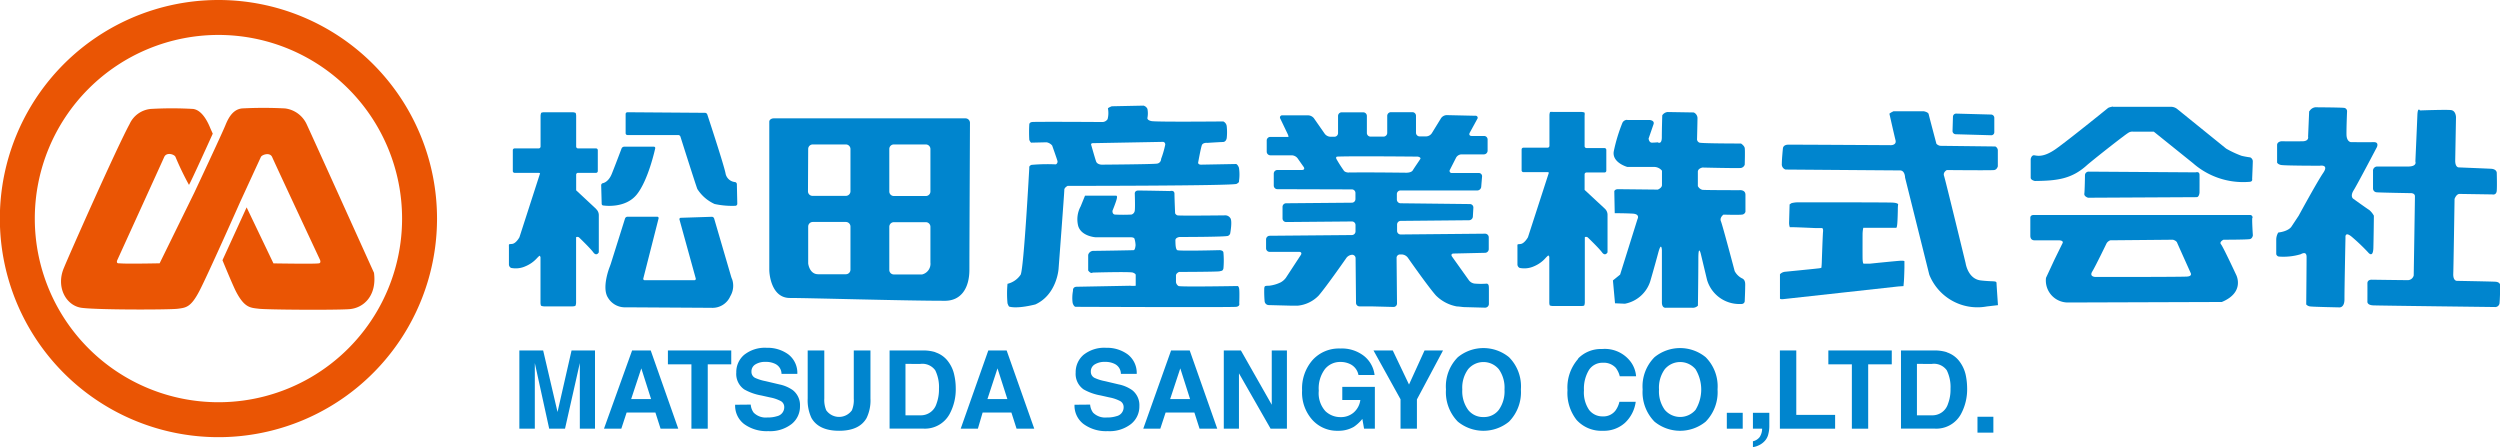 <svg xmlns="http://www.w3.org/2000/svg" viewBox="0 0 347.69 62.18"><defs><style>.cls-1{fill:#ea5504;}.cls-2{fill:#0085ce;}</style></defs><title>logo</title><g id="レイヤー_2" data-name="レイヤー 2"><g id="レイヤー_1-2" data-name="レイヤー 1"><path class="cls-1" d="M30.39,0A30.4,30.4,0,1,0,60.78,30.39,30.4,30.4,0,0,0,30.39,0m0,55.94A25.54,25.54,0,1,1,55.92,30.39,25.53,25.53,0,0,1,30.39,55.94"/><path class="cls-1" d="M52,37.91c-1.5-3.31-8.41-18.61-9.35-20.63a3.84,3.84,0,0,0-3-2.2,57.35,57.35,0,0,0-6,0c-1.1.13-1.76,1-2.29,2.31S27,26.84,27,26.84l-4.8,9.78c-5.37.1-5.31,0-5.7,0s-.19-.44-.19-.44,6.11-13.4,6.54-14.37c.34-.69,1.4-.34,1.55,0a41.22,41.22,0,0,0,1.88,3.9c.12-.06,3.31-7.12,3.31-7.12l-.31-.69c-.53-1.34-1.34-2.62-2.44-2.75a51.25,51.25,0,0,0-5.87,0,3.6,3.6,0,0,0-2.94,2.09C16.23,20.53,9.46,35.82,8.9,37.23c-1.15,2.64.25,5.28,2.45,5.58s12.22.28,13.38.13,1.82-.21,3-2.47S33.44,28,33.44,28s2.71-5.89,2.85-6.18,1.21-.69,1.55,0c.43,1,6.67,14.33,6.67,14.33s.19.45-.19.48-.91.08-6.29,0L34.3,28.84l-3.36,7.35s1.42,3.47,1.9,4.39c1.18,2.25,2,2.22,3.16,2.36s10.47.2,12.54.06,3.9-1.91,3.47-5.09"/><path class="cls-2" d="M82.91,29.06l-2.78-2.59V24.29a.25.25,0,0,1,.25-.25h2.51a.25.25,0,0,0,.25-.25v-2.9a.25.25,0,0,0-.25-.25H80.38a.26.26,0,0,1-.25-.26V16.11a1.19,1.19,0,0,0-.06-.37c0-.07-.31-.13-.44-.13H75.69a1.21,1.21,0,0,0-.38.06c-.07,0-.13.31-.13.44v4.27a.26.26,0,0,1-.25.26H71.57a.25.25,0,0,0-.25.25v2.9a.25.25,0,0,0,.25.25h3.36a.29.29,0,0,1,.18.07L72.24,33s-.46.85-1,.92-.46-.07-.46.55V36.8a.54.54,0,0,0,.3.46,3.26,3.26,0,0,0,2-.23,4.46,4.46,0,0,0,1.63-1.16c.4-.4.34-.34.46-.12V42.1a1.21,1.21,0,0,0,.06.38c0,.07.31.13.45.13h3.94a1.19,1.19,0,0,0,.37-.06c.07,0,.13-.31.13-.45V33c.14-.12.39,0,.39,0s1.54,1.47,2,2.09.77,0,.77,0V29.91a1.15,1.15,0,0,0-.39-.85"/><path class="cls-2" d="M86.45,20.64a.41.41,0,0,1,.35-.24h4.13a.19.19,0,0,1,.19.25s-.94,4.39-2.56,6.4-4.62,1.53-4.62,1.53a.24.24,0,0,1-.26-.23l-.07-2.59a.3.3,0,0,1,.25-.29s.75-.12,1.22-1.28,1.37-3.55,1.37-3.55"/><path class="cls-2" d="M87.26,15.61a.25.25,0,0,0-.25.25v2.67a.25.25,0,0,0,.25.25h7.07a.33.33,0,0,1,.31.25s2,6.32,2.34,7.25a5.56,5.56,0,0,0,2.4,2.09,11.37,11.37,0,0,0,2.92.25.28.28,0,0,0,.24-.27l-.06-2.75a.31.31,0,0,0-.26-.28,1.48,1.48,0,0,1-1.3-1.13c-.15-1-2.55-8.26-2.55-8.26a.35.35,0,0,0-.33-.24Z"/><path class="cls-2" d="M86.93,30.38a.38.38,0,0,1,.33-.24H91.4a.19.19,0,0,1,.19.25l-2.12,8.33a.19.19,0,0,0,.19.25h6.91a.19.19,0,0,0,.19-.25L94.5,30.54a.19.19,0,0,1,.18-.25L99,30.15a.34.34,0,0,1,.32.24l2.34,8a3,3,0,0,0,.17.47,2.83,2.83,0,0,1-.26,2.33,2.7,2.7,0,0,1-2.63,1.62l-11.65-.07h-.5a2.73,2.73,0,0,1-2.23-1.33c-.92-1.4.22-4.26.22-4.26s.13-.34.17-.47Z"/><path class="cls-2" d="M134.9,17.09a.63.63,0,0,0-.63-.63H107.62c-.35,0-.63.21-.63.46v20.6c0,.67.31,3.92,2.86,3.92s16,.39,21.41.39c2.43.08,3.56-1.8,3.56-4.31s.08-20.43.08-20.43m-22.5,3.63a.63.63,0,0,1,.63-.63h4.61a.64.64,0,0,1,.64.63v5.89a.64.64,0,0,1-.64.63H113a.63.63,0,0,1-.63-.63Zm0,10.79a.64.64,0,0,1,.63-.64h4.61a.64.64,0,0,1,.64.64v6a.64.64,0,0,1-.64.63h-3.85c-1.24,0-1.39-1.51-1.39-1.51Zm17,5a1.53,1.53,0,0,1-1.16,1.66h-3.93a.63.63,0,0,1-.63-.63v-6a.64.64,0,0,1,.63-.64h4.46a.64.64,0,0,1,.63.64Zm0-9.88a.63.63,0,0,1-.63.63h-4.46a.63.63,0,0,1-.63-.63V20.72a.63.63,0,0,1,.63-.63h4.46a.64.64,0,0,1,.63.63Z"/><path class="cls-2" d="M150.9,27.21s4.12,0,4.25,0,.27,0,.16.46-.59,1.64-.59,1.64-.06.46.32.53a23,23,0,0,0,2.32,0,.65.65,0,0,0,.46-.55c.07-.47,0-2.4,0-2.4s0-.38.46-.39,4.45.07,4.45.07.58-.17.61.35c0,.67.09,2.74.09,2.74a.54.54,0,0,0,.32.29c.23.08,6.73,0,6.73,0a.85.85,0,0,1,.62.37c.32.38,0,2.09,0,2.09s0,.23-.3.39-6.76.16-6.76.16-.58.07-.57.46,0,1.22.26,1.37,5.87,0,5.87,0,.53,0,.55.35a12.52,12.52,0,0,1,0,2.2c-.11.36-.22.31-.53.39s-5.64.09-5.64.09-.43.18-.43.49,0,.93,0,.93a.75.75,0,0,0,.36.54c.32.14,8.15,0,8.15,0s.24-.07.29.48,0,1.93,0,1.93.14.39-.4.48-22.37,0-22.37,0-.23,0-.4-.53a5.28,5.28,0,0,1,.05-1.71s-.09-.54.53-.55l7.42-.14a3.34,3.34,0,0,0,.77,0c0-.06,0-1.52,0-1.52s0-.16-.4-.31-5.59,0-5.59,0-.22.24-.62-.29l0-2.17a.75.75,0,0,1,.68-.56c.55,0,5.48-.08,5.65-.1s.24-.44.26-.69a3.5,3.5,0,0,0-.14-.86s0-.25-.57-.24l-4.84,0s-2-.12-2.43-1.58a3.75,3.75,0,0,1,.34-2.71Z"/><path class="cls-2" d="M172.31,25.2a6.23,6.23,0,0,0,0-1.86c-.16-.46-.39-.53-.39-.53l-4.87.09c-.54,0-.4-.38-.4-.38s.35-1.94.5-2.33.77-.32.77-.32,1.7-.11,2.16-.12.53-.55.53-.55a7.84,7.84,0,0,0,0-1.63.84.84,0,0,0-.48-.68s-9.35.09-10-.05-.55-.45-.55-.45a3.19,3.19,0,0,0,0-1.24.82.82,0,0,0-.55-.46l-4.41.09c-.61.24-.53.32-.53.32a3.39,3.39,0,0,1-.05,1.47.88.88,0,0,1-.69.4s-9.44-.06-9.82,0-.38.32-.38.32a18.37,18.37,0,0,0,0,2.16,1.14,1.14,0,0,0,.24.39l2.16-.05a1.32,1.32,0,0,1,.78.45s.66,1.85.74,2.16a.43.43,0,0,1-.22.46,25.19,25.19,0,0,0-3.4.07c-.39.16-.3.39-.3.39s-.75,13.94-1.2,14.88a3.07,3.07,0,0,1-1.83,1.27,14.62,14.62,0,0,0,0,2.71c.16.46.24.46.24.46s.93.37,3.63-.3c3-1.37,3.23-4.94,3.23-4.94s.81-10.69.8-11,.46-.55.46-.55,23,0,23.5-.28.3-.39.3-.39m-10.8-3.05a.65.65,0,0,1-.61.63c-.62.09-7.65.14-7.65.14s-.62,0-.78-.45-.66-2.23-.66-2.23-.16-.3.22-.31l9.74-.18s.31,0,.32.38a13.45,13.45,0,0,1-.58,2"/><path class="cls-2" d="M206.87,39.44a10.84,10.84,0,0,1-1.79,0,1.17,1.17,0,0,1-.79-.46l-2.35-3.3c-.16-.23-.06-.42.22-.42l4.39-.1a.52.52,0,0,0,.5-.52V33a.51.51,0,0,0-.51-.5l-11.73.11a.5.5,0,0,1-.51-.5v-.88a.51.51,0,0,1,.5-.51l9.51-.09a.54.54,0,0,0,.53-.5l.07-1.24a.48.48,0,0,0-.47-.51l-9.66-.11a.52.52,0,0,1-.51-.51V27a.5.5,0,0,1,.49-.51l10.7,0A.56.56,0,0,0,206,26l.12-1.44a.45.45,0,0,0-.46-.5l-3.73,0a.29.29,0,0,1-.28-.45l.86-1.69a.9.9,0,0,1,.73-.45l3.14,0a.52.52,0,0,0,.51-.51l0-1.55a.49.49,0,0,0-.49-.5l-1.73,0c-.28,0-.4-.19-.27-.44l1.05-1.92a.28.28,0,0,0-.26-.45l-4-.09a1,1,0,0,0-.77.42l-1.29,2.1a1,1,0,0,1-.77.44h-.92a.51.51,0,0,1-.51-.5l0-2.37a.5.5,0,0,0-.5-.5l-3,0a.52.52,0,0,0-.5.51l0,2.38a.52.52,0,0,1-.5.51H190.6a.51.51,0,0,1-.5-.5l0-2.38a.51.51,0,0,0-.51-.5l-3,0a.51.51,0,0,0-.5.51l0,2.38a.51.51,0,0,1-.5.51h-.55a1.06,1.06,0,0,1-.79-.4l-1.52-2.18a1.08,1.08,0,0,0-.8-.4l-3.58,0a.3.3,0,0,0-.29.46l1,2.09c.12.25.17.45.11.45h-.62l-1.88,0a.5.5,0,0,0-.5.51l0,1.55a.51.51,0,0,0,.5.5l3,0a1.08,1.08,0,0,1,.79.41l.85,1.21c.16.23.06.42-.22.42l-3.43,0a.51.51,0,0,0-.51.51l0,1.66a.5.5,0,0,0,.51.5L188,26.34a.5.5,0,0,1,.51.5v.84a.5.5,0,0,1-.5.51l-9.14.08a.5.5,0,0,0-.5.51l0,1.6a.5.5,0,0,0,.5.5l9.14-.08a.5.5,0,0,1,.51.5v.88a.51.51,0,0,1-.5.51l-11.44.1a.51.51,0,0,0-.5.51l0,1.23a.5.5,0,0,0,.51.5l4.1,0c.27,0,.38.18.23.42l-2.08,3.18a2.24,2.24,0,0,1-.73.64,5,5,0,0,1-1.62.47c-.66,0-.59.08-.66.3a15.21,15.21,0,0,0,.05,1.87.59.59,0,0,0,.55.52l3.07.08c.27,0,.72,0,1,0a4.67,4.67,0,0,0,2.89-1.4c1.1-1.27,3.88-5.27,3.88-5.27a1.1,1.1,0,0,1,.78-.41.48.48,0,0,1,.48.5l.06,6.19a.49.49,0,0,0,.5.49h1.63l3.07.08a.48.48,0,0,0,.5-.49l-.06-6.33a.47.47,0,0,1,.5-.48H195a1.13,1.13,0,0,1,.79.44s2.79,4,3.91,5.26a5.52,5.52,0,0,0,2.92,1.53c.28,0,.73.08,1,.09l2.92.08a.53.53,0,0,0,.53-.49s0-1.53,0-2,0-.78-.23-.81M187.65,24c-.66,0-.78-.31-.78-.31a18.42,18.42,0,0,1-1-1.57s-.17-.32.13-.34c2.09-.09,10.85,0,11.1,0s.51.16.45.29-.84,1.24-1.06,1.61-.93.34-.93.34c-7.61-.09-7.59,0-7.9-.05"/><path class="cls-2" d="M223.17,29l-2.79-2.59V24.24a.26.26,0,0,1,.26-.25h2.51a.25.25,0,0,0,.25-.25v-2.9a.26.26,0,0,0-.25-.25h-2.51a.26.26,0,0,1-.26-.25V16.07a1.25,1.25,0,0,0,0-.38c0-.07-.31-.12-.45-.12h-3.94a1.25,1.25,0,0,0-.38,0c-.07,0-.12.31-.12.45v4.27a.26.26,0,0,1-.26.25h-3.36a.25.25,0,0,0-.25.25v2.9a.25.25,0,0,0,.25.25h3.36a.23.23,0,0,1,.18.08L212.5,33s-.47.85-1,.93-.46-.08-.46.54v2.33a.54.54,0,0,0,.31.46,3.26,3.26,0,0,0,2-.23A4.42,4.42,0,0,0,215,35.83c.4-.4.34-.34.47-.12v6.35a1.25,1.25,0,0,0,.05.38c0,.07.31.12.45.12h3.94a1.25,1.25,0,0,0,.38-.05c.07,0,.12-.31.12-.45V33c.14-.13.39,0,.39,0s1.54,1.47,2,2.09.77,0,.77,0V29.87a1.16,1.16,0,0,0-.38-.85"/><path class="cls-2" d="M226.34,16.69h3.11s.69.06.52.58l-.69,2s.05.57.46.57a7.39,7.39,0,0,0,.8-.05s.58.4.58-.7.06-3.05.06-3.05a1,1,0,0,1,.75-.46l3.63.06a.89.89,0,0,1,.52.75c0,.51-.06,2.88-.06,2.88a.52.52,0,0,0,.34.57c.41.12,5.77.12,5.77.12s.46.29.52.63,0,2.31,0,2.31a.69.69,0,0,1-.52.46c-.41.06-5.36-.06-5.36-.06s-.64.12-.64.58,0,2,0,2a1,1,0,0,0,.63.52c.4.05,5.13.05,5.13.05s.86-.11.86.64,0,2.36,0,2.36a.54.54,0,0,1-.52.4c-.46.06-2.54,0-2.54,0s-.57.41-.35.93,1.91,6.92,1.91,6.92a2.39,2.39,0,0,0,1,1c.57.23.46.87.46,1.33s-.06,1.85-.06,1.85,0,.46-.63.4a4.68,4.68,0,0,1-4.61-3.35l-.87-3.63s-.34-1.39-.34.69-.06,6.52-.06,6.52a1,1,0,0,1-.81.29h-3.63s-.57.12-.57-.75V34.79s-.06-1.32-.52.41-1.1,3.92-1.1,3.92a4.6,4.6,0,0,1-3.52,3.12l-1.38-.06L224.32,39l1-.81,2.42-7.73s.4-.69-.69-.75-2.48-.06-2.48-.06l-.06-3.05s.06-.29.52-.29l5.53.06s.58-.23.58-.63v-2a1.42,1.42,0,0,0-1-.52h-3.81s-2.13-.58-1.9-2.14a22.87,22.87,0,0,1,1.21-4,.72.72,0,0,1,.64-.41"/><path class="cls-2" d="M272.07,15.8a.44.44,0,0,0-.46.42l-.06,2a.45.45,0,0,0,.43.45l4.95.14a.42.42,0,0,0,.43-.43l0-2a.46.46,0,0,0-.45-.45Z"/><path class="cls-2" d="M263.32,15.47h4.21s.64.11.7.4S269.31,20,269.31,20a1,1,0,0,0,.52.28l7.67.09a.63.63,0,0,1,.35.51c0,.35,0,2.25,0,2.25s-.11.46-.51.52-6.58,0-6.58,0-.57.29-.39.81,3,12.14,3,12.14.31,2.19,2.1,2.4,2.19,0,2.2.38.2,3.06.2,3.06l-1.55.18a7.21,7.21,0,0,1-8-4.41l-3.37-13.51s0-1-.71-1-15.91-.12-15.91-.12a.75.75,0,0,1-.52-.8c0-.69.15-2.13.15-2.13s0-.52.74-.53,14.3.07,14.3.07.8,0,.62-.7-.85-3.68-.85-3.68a2.3,2.3,0,0,1,.63-.35"/><path class="cls-2" d="M248.89,28.43l-.07,2.5a1.78,1.78,0,0,0,.1.67h.46c.46,0,3.13.12,3.13.12h.89s.19,0,.14.52-.17,4.12-.17,4.12a8.67,8.67,0,0,1-.06.88,1.68,1.68,0,0,1-.46.09c-.46.06-4.63.47-4.63.47a1.16,1.16,0,0,0-.67.34v.34c0,.35,0,2.16,0,2.16,0,.24,0,.64,0,.88,0,0,0,.14.56.07L264,39.84l.73-.05.05-.58c.05-.57.08-2,.08-2,0-.24,0-.64,0-.88,0,0,0-.08-.46-.07s-4.34.41-4.34.41c-.24,0-.64,0-.88,0,0,0-.13,0-.14-.81s0-3.31,0-3.31a4.3,4.3,0,0,1,.1-.87s0,0,.64,0,3.07,0,3.07,0c.25,0,.64,0,.88,0,0,0,.09,0,.14-.62s.07-1.75.07-1.75c0-.25,0-.64.05-.88,0,0,0-.2-.73-.25S250,28.14,250,28.14a3.78,3.78,0,0,0-.84.11Z"/><path class="cls-2" d="M293.88,14.85l8.07,0a1.44,1.44,0,0,1,.81.28l6.85,5.54a13.71,13.71,0,0,0,2.14,1,12.08,12.08,0,0,0,1.21.22.63.63,0,0,1,.35.51c0,.35-.09,2.48-.09,2.48s.12.4-.4.41A10.56,10.56,0,0,1,305,22.7l-5.46-4.39-2.88,0a1,1,0,0,0-.69.18c-.4.23-4.07,3.09-5.67,4.43-2.17,2-4.24,2.22-7.3,2.25,0,0-.58-.11-.58-.46s0-2.59,0-2.59.1-.58.51-.52,1.27.33,3-.89,7.21-5.66,7.21-5.66.06-.11.69-.23"/><path class="cls-2" d="M290.5,23.87l14.87.1s.52-.18.53.34,0,2.48,0,2.48-.05.63-.4.63l-15.1.08s-.58-.17-.52-.57.09-2.6.09-2.6a.51.51,0,0,1,.51-.46"/><path class="cls-2" d="M313.27,30.3a.34.34,0,0,0-.29-.4l-30.15,0c-.46,0-.46.35-.46.35s0,1.9,0,2.54.52.63.52.63,2.42,0,3.35,0,.58.46.58.46l-1.08,2.2-1.19,2.56a3.06,3.06,0,0,0,3.08,3.43L309,42c3.27-1.36,2-3.77,2-3.77s-1.82-3.91-2.11-4.25.34-.64.34-.64,3.34,0,3.69-.09.4-.52.4-.52-.14-2.08-.08-2.42m-9,8.15c-.75.07-12.79.06-12.79.06s-.93,0-.47-.75,2-3.94,2-3.94a1,1,0,0,1,.52-.41l8.7-.08s.46.11.58.4,1.88,4.2,1.88,4.2.29.46-.46.52"/><path class="cls-2" d="M321.15,15.47,321,19s.18.64-.8.65-2.94,0-2.94,0-.57.06-.57.52,0,2.43,0,2.43.06.23.52.34,5.42.11,5.42.11,1.32-.24.47,1S319.69,30,319.69,30l-1,1.51s-.34.64-1.84.83a1.94,1.94,0,0,0-.28,1c0,.63,0,2,0,2a.45.45,0,0,0,.35.34,8.42,8.42,0,0,0,3.05-.32c.63-.35.81-.07.82.34s-.05,6.64-.05,6.64a.86.86,0,0,0,.58.28c.4.06,4,.13,4,.13s.75.11.74-1.16.14-8.55.14-8.55-.12-.92.86-.12a27.29,27.29,0,0,1,2.28,2.17s.7.92.74-.64.07-4.45.07-4.45a2.87,2.87,0,0,0-.65-.8c-.29-.17-2.26-1.59-2.26-1.59s-.41-.34.1-1.15,3.23-6,3.23-6,.33-.7-.42-.69-3.16,0-3.16,0-.64,0-.65-1.09.08-3.17.08-3.17A.47.47,0,0,0,326,15c-.52-.06-4-.08-4-.08a1.1,1.1,0,0,0-.8.53"/><path class="cls-2" d="M336.53,15.31s-.29-.4-.33.69-.28,6.46-.28,6.46.29.69-1,.7-4.33,0-4.33,0a.58.58,0,0,0-.56.64c0,.63,0,2.42,0,2.42a.53.53,0,0,0,.47.52c.46.05,4.67.12,4.67.12s.69-.07.69.45-.17,11-.17,11a.86.86,0,0,1-.91.65c-.81,0-4.91-.06-4.91-.06s-.63-.05-.62.52,0,2.49,0,2.49-.11.52.81.56,16.89.23,16.89.23a.61.61,0,0,0,.68-.58c.06-.64.09-2.32.09-2.32s.11-.58-.69-.62-5.31-.12-5.31-.12-.57.06-.53-1,.18-10.39.18-10.39.23-.69.69-.7l4.55.07s.58.16.63-.53,0-2.48,0-2.48,0-.52-.81-.56-4.5-.19-4.5-.19-.46,0-.47-.91l.11-6.06s0-.92-.7-1-4.33.05-4.33.05"/><path class="cls-2" d="M79.49,48.74h3.26V59.62H80.64V52.26c0-.21,0-.51,0-.89v-.88l-2.06,9.13H76.38l-2-9.13c0,.21,0,.5,0,.88v8.25H72.23V48.74h3.31l2,8.56Z"/><path class="cls-2" d="M87.91,48.74H90.5l3.83,10.88H91.87l-.72-2.25h-4l-.74,2.25H84Zm-.13,6.76h2.77l-1.36-4.27Z"/><polygon class="cls-2" points="101.7 48.74 101.7 50.67 98.43 50.67 98.43 59.62 96.16 59.62 96.16 50.67 92.89 50.67 92.89 48.74 101.7 48.74"/><path class="cls-2" d="M104.41,56.27a2.11,2.11,0,0,0,.41,1.12,2.36,2.36,0,0,0,1.92.67,4.06,4.06,0,0,0,1.33-.18,1.27,1.27,0,0,0,1-1.26.94.94,0,0,0-.48-.84,5.34,5.34,0,0,0-1.5-.51L105.88,55a7.33,7.33,0,0,1-2.37-.84,2.61,2.61,0,0,1-1.11-2.35,3.14,3.14,0,0,1,1.07-2.44,4.61,4.61,0,0,1,3.16-1,4.9,4.9,0,0,1,3,.91A3.25,3.25,0,0,1,110.89,52h-2.2a1.55,1.55,0,0,0-.87-1.39,2.87,2.87,0,0,0-1.35-.28,2.52,2.52,0,0,0-1.43.36,1.12,1.12,0,0,0-.53,1,.93.93,0,0,0,.52.87,6.41,6.41,0,0,0,1.45.45l1.9.45a5,5,0,0,1,1.88.8,2.65,2.65,0,0,1,1,2.22,3.12,3.12,0,0,1-1.15,2.48,4.87,4.87,0,0,1-3.26,1,5.31,5.31,0,0,1-3.38-1,3.22,3.22,0,0,1-1.23-2.67Z"/><path class="cls-2" d="M112.33,48.74h2.31v6.69a3.69,3.69,0,0,0,.27,1.63,2.19,2.19,0,0,0,3.57,0,3.72,3.72,0,0,0,.26-1.63V48.74h2.32v6.69a5.63,5.63,0,0,1-.54,2.71c-.67,1.18-1.94,1.77-3.82,1.77s-3.16-.59-3.84-1.77a5.76,5.76,0,0,1-.53-2.71Z"/><path class="cls-2" d="M130.09,49a3.58,3.58,0,0,1,1.85,1.38,4.65,4.65,0,0,1,.77,1.75,8.32,8.32,0,0,1,.21,1.81,7.22,7.22,0,0,1-.87,3.67,3.91,3.91,0,0,1-3.64,2h-4.69V48.74h4.69a5.65,5.65,0,0,1,1.68.24m-4.16,1.63v7.15H128a2.27,2.27,0,0,0,2.24-1.6,5.71,5.71,0,0,0,.35-2.09,5.28,5.28,0,0,0-.52-2.57,2.21,2.21,0,0,0-2.07-.89Z"/><path class="cls-2" d="M137.45,48.74H140l3.84,10.88h-2.46l-.72-2.25h-4L136,59.62h-2.39Zm-.12,6.76h2.77l-1.37-4.27Z"/><path class="cls-2" d="M151.61,56.27a2.19,2.19,0,0,0,.41,1.12,2.39,2.39,0,0,0,1.93.67,4,4,0,0,0,1.32-.18,1.26,1.26,0,0,0,1-1.26.94.94,0,0,0-.48-.84,5.34,5.34,0,0,0-1.5-.51L153.09,55a7.41,7.41,0,0,1-2.38-.84,2.63,2.63,0,0,1-1.11-2.35,3.17,3.17,0,0,1,1.07-2.44,4.61,4.61,0,0,1,3.16-1,4.9,4.9,0,0,1,3,.91A3.25,3.25,0,0,1,158.09,52h-2.2a1.55,1.55,0,0,0-.87-1.39,2.87,2.87,0,0,0-1.35-.28,2.55,2.55,0,0,0-1.43.36,1.12,1.12,0,0,0-.53,1,.93.93,0,0,0,.53.87,6.1,6.1,0,0,0,1.44.45l1.9.45a5,5,0,0,1,1.88.8,2.65,2.65,0,0,1,1,2.22,3.12,3.12,0,0,1-1.15,2.48,4.85,4.85,0,0,1-3.26,1,5.28,5.28,0,0,1-3.37-1,3.2,3.2,0,0,1-1.24-2.67Z"/><path class="cls-2" d="M162.87,48.74h2.59l3.83,10.88h-2.46l-.72-2.25h-4l-.74,2.25H159Zm-.13,6.76h2.77l-1.36-4.27Z"/><polygon class="cls-2" points="170.2 48.74 172.58 48.74 176.87 56.29 176.87 48.74 178.98 48.74 178.98 59.62 176.71 59.62 172.31 51.92 172.31 59.62 170.2 59.62 170.2 48.74"/><path class="cls-2" d="M188.93,52.15a2.12,2.12,0,0,0-1.26-1.56,3,3,0,0,0-1.25-.25,2.7,2.7,0,0,0-2.16,1,4.47,4.47,0,0,0-.85,3,3.71,3.71,0,0,0,.92,2.84,3,3,0,0,0,2.08.83,2.7,2.7,0,0,0,1.88-.66,2.78,2.78,0,0,0,.9-1.72h-2.51V53.8h4.53v5.82h-1.5l-.24-1.36a5.43,5.43,0,0,1-1.18,1.1,4.23,4.23,0,0,1-2.21.55,4.62,4.62,0,0,1-3.55-1.5,5.69,5.69,0,0,1-1.44-4.11,6,6,0,0,1,1.46-4.23,4.93,4.93,0,0,1,3.84-1.6,5,5,0,0,1,3.34,1.06,4,4,0,0,1,1.44,2.62Z"/><polygon class="cls-2" points="198.12 48.74 200.69 48.74 197.06 55.55 197.06 59.62 194.78 59.62 194.78 55.53 191.02 48.74 193.7 48.74 195.96 53.48 198.12 48.74"/><path class="cls-2" d="M209.87,58.64a5.62,5.62,0,0,1-7.12,0,5.85,5.85,0,0,1-1.65-4.48,5.75,5.75,0,0,1,1.65-4.48,5.62,5.62,0,0,1,7.12,0,5.75,5.75,0,0,1,1.65,4.48,5.85,5.85,0,0,1-1.65,4.48M208.45,57a4.45,4.45,0,0,0,.79-2.83,4.42,4.42,0,0,0-.79-2.82,2.78,2.78,0,0,0-4.27,0,4.35,4.35,0,0,0-.81,2.82,4.4,4.4,0,0,0,.81,2.83,2.6,2.6,0,0,0,2.14,1,2.57,2.57,0,0,0,2.13-1"/><path class="cls-2" d="M219.46,49.88a4.43,4.43,0,0,1,3.34-1.34,4.5,4.5,0,0,1,4,1.79,3.89,3.89,0,0,1,.74,2h-2.27a3.16,3.16,0,0,0-.56-1.18,2.26,2.26,0,0,0-1.8-.7,2.23,2.23,0,0,0-1.92,1,5,5,0,0,0-.7,2.83A4.31,4.31,0,0,0,221,57a2.32,2.32,0,0,0,1.88.91,2.11,2.11,0,0,0,1.77-.78,3.32,3.32,0,0,0,.57-1.25h2.27A4.9,4.9,0,0,1,226,58.8a4.36,4.36,0,0,1-3.08,1.11,4.64,4.64,0,0,1-3.65-1.5A6.1,6.1,0,0,1,218,54.26a6,6,0,0,1,1.51-4.38"/><path class="cls-2" d="M237.22,58.64a5.62,5.62,0,0,1-7.12,0,5.85,5.85,0,0,1-1.65-4.48,5.75,5.75,0,0,1,1.65-4.48,5.62,5.62,0,0,1,7.12,0,5.75,5.75,0,0,1,1.65,4.48,5.85,5.85,0,0,1-1.65,4.48M235.81,57a5.45,5.45,0,0,0,0-5.65,2.79,2.79,0,0,0-4.28,0,4.35,4.35,0,0,0-.8,2.82,4.39,4.39,0,0,0,.8,2.83,2.81,2.81,0,0,0,4.28,0"/><rect class="cls-2" x="240.16" y="57.41" width="2.21" height="2.21"/><path class="cls-2" d="M243.79,61.37a1.63,1.63,0,0,0,.94-.59,2.16,2.16,0,0,0,.34-1.16h-1.28V57.41h2.28v1.92a4.47,4.47,0,0,1-.14,1.05,2.08,2.08,0,0,1-.49.94,2.57,2.57,0,0,1-.92.65,2.39,2.39,0,0,1-.73.21Z"/><polygon class="cls-2" points="247.54 48.74 249.82 48.74 249.82 57.7 255.22 57.7 255.22 59.62 247.54 59.62 247.54 48.74"/><polygon class="cls-2" points="263.1 48.74 263.1 50.67 259.82 50.67 259.82 59.62 257.55 59.62 257.55 50.67 254.28 50.67 254.28 48.74 263.1 48.74"/><path class="cls-2" d="M270.75,49a3.58,3.58,0,0,1,1.85,1.38,4.83,4.83,0,0,1,.78,1.75,9,9,0,0,1,.2,1.81,7.22,7.22,0,0,1-.87,3.67,3.9,3.9,0,0,1-3.64,2h-4.69V48.74h4.69a5.65,5.65,0,0,1,1.68.24m-4.15,1.63v7.15h2.09a2.26,2.26,0,0,0,2.23-1.6,5.51,5.51,0,0,0,.35-2.09,5.28,5.28,0,0,0-.52-2.57,2.18,2.18,0,0,0-2.06-.89Z"/><rect class="cls-2" x="275.02" y="57.96" width="2.21" height="2.21"/></g></g></svg>